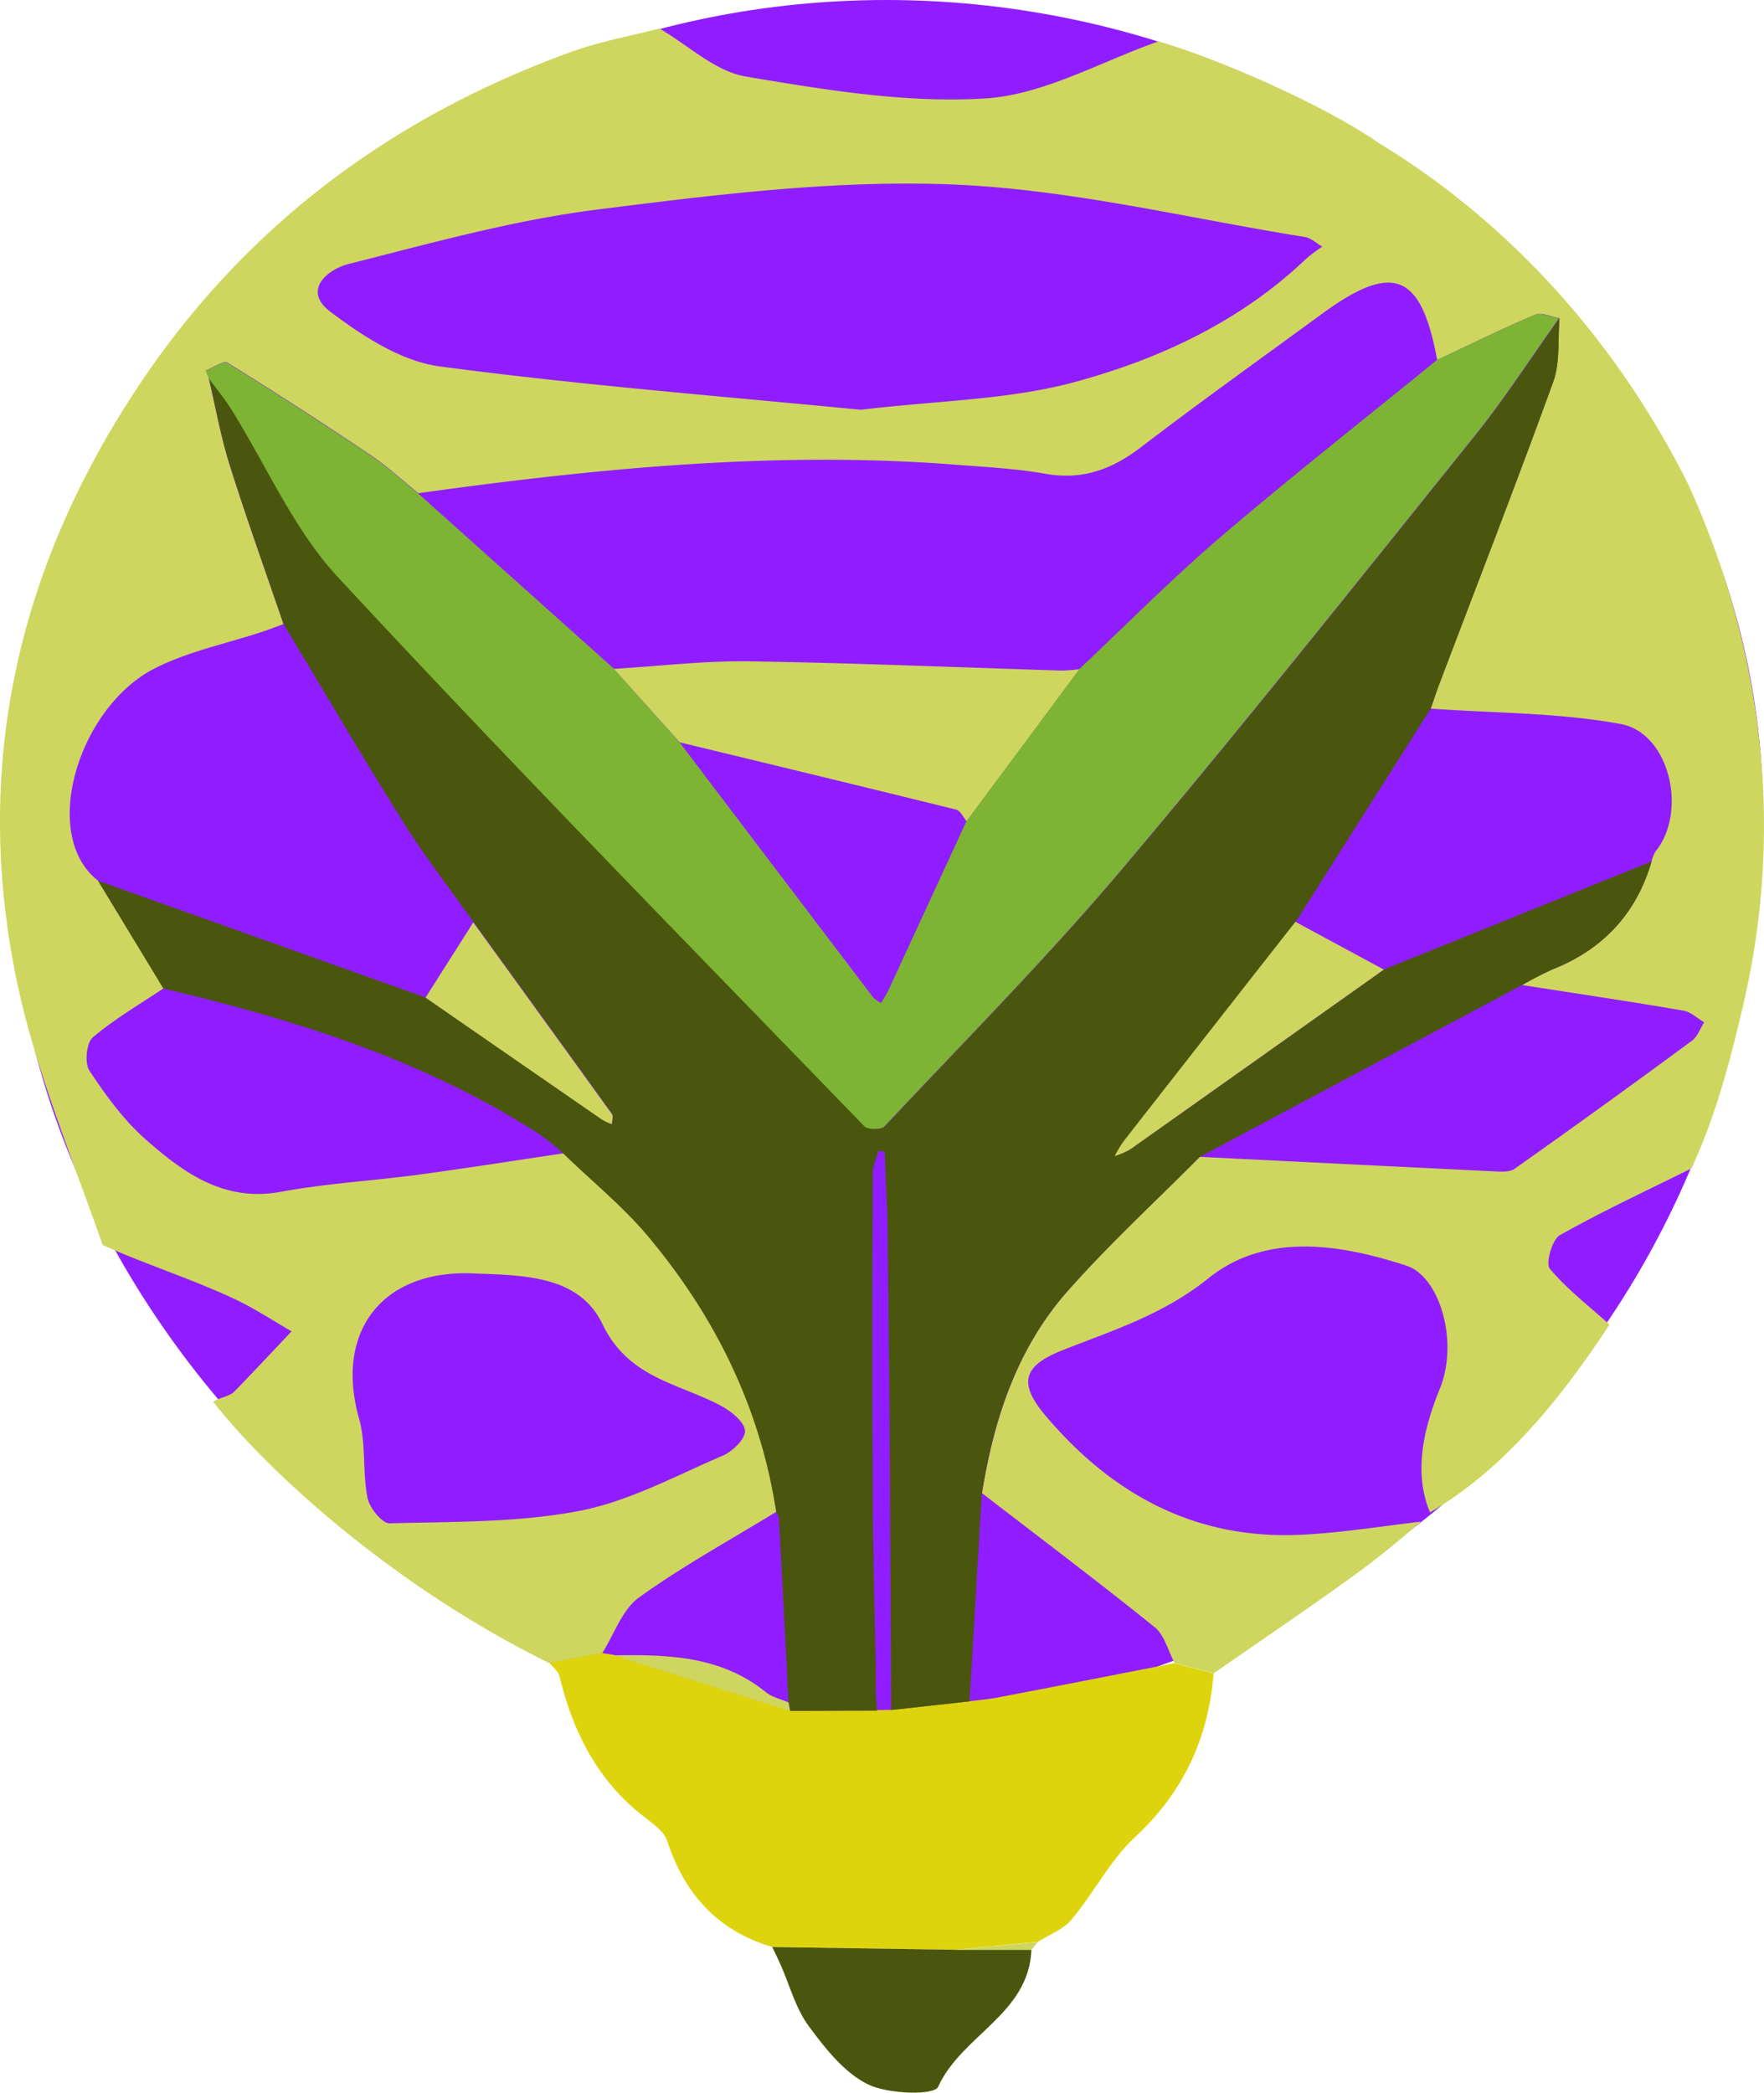 <svg xmlns="http://www.w3.org/2000/svg" viewBox="0 0 382.73 453.86"><defs><style>.cls-1{fill:#901dff;}.cls-2{fill:#ced65f;}.cls-3{fill:#ded40d;}.cls-4{fill:#4a560d;}.cls-5{fill:#7db433;}</style></defs><title>plant-lightbulb-transparent</title><g id="Layer_2" data-name="Layer 2"><path class="cls-1" d="M448,226.5C454,123.67,362.93,40,258,40S68,123.5,68,226.5,167,418,258,413C362.78,407.24,442,329,448,226.5Z" transform="translate(-65.73 -40)"/></g><g id="Layer_1" data-name="Layer 1"><path class="cls-2" d="M317,49c8,2,33.83,12.25,48.11,22.16C394.22,88.92,417,115,432,145c16,35.09,21.12,74.13,11.85,113.4-2.81,11.89-5.85,23.6-11.13,35-9.56,4.75-19.27,9.25-28.57,14.49-1.67.95-3.11,6.14-2.16,7.27,3.78,4.48,8.55,8.14,12.95,12.1C404.86,342.64,392.26,358.57,376,368c-3.58-8.48-1.48-18,2.1-26.75,4.21-10.28,0-24.4-7.2-26.75-14.56-4.76-30.6-7.25-43,2.74-9.81,7.88-20.67,11.26-31.6,15.57-8.61,3.39-9.75,7.12-3.64,14.32,14.18,16.7,31.84,26.5,54.19,25.76,8.82-.3,18.38-1.85,27.18-2.89-4.21,3.69-9,7.6-13.46,10.89-10.36,7.54-21,14.72-31.5,22l-8.49-2.23c-1.41-2.64-2.2-6.06-4.34-7.78-12.3-9.91-24.93-19.41-37.44-29.05,2.58-16.11,7.6-31.38,18.51-43.76,9-10.22,19.12-19.49,28.74-29.18q31.86,1.59,63.72,3.14c1.54.08,3.49.23,4.6-.56q19.37-13.69,38.46-27.76c1.21-.89,1.78-2.64,2.65-4-1.49-.87-2.9-2.26-4.49-2.53-11.66-2-23.35-3.73-35-5.55a71.54,71.54,0,0,1,6.51-3.36c11-4.35,18.24-12.07,21.56-23.44a7.85,7.85,0,0,1,.85-2.16c7-8.55,3.12-25.69-7.53-27.65-13.5-2.48-27.48-2.35-41.26-3.34.6-1.7,1.14-3.42,1.78-5.1,8.31-21.91,16.82-43.73,24.8-65.76,1.53-4.22,1-9.2,1.37-13.83-1.77-.29-3.86-1.32-5.26-.73-7.18,3-14.19,6.5-21.26,9.81-3.46-18.83-9.57-21.28-25-10-13.1,9.59-26.3,19-39.2,28.87-6.28,4.8-12.69,7.24-20.71,5.82-6.52-1.15-13.2-1.48-19.82-2-39-3-77.71.84-116.31,6.2-3.45-2.78-6.73-5.84-10.41-8.3-10.21-6.85-20.54-13.55-31-20-.89-.55-3.12,1.07-4.72,1.68l.69,1.65-.09-.1c1.51,6.38,2.66,12.87,4.62,19.1,3.63,11.53,7.73,22.91,11.63,34.36-1.47.54-2.92,1.11-4.4,1.6-8,2.66-16.41,4.33-23.77,8.13C82.63,193.64,74.37,221.18,87,231l14.23,23.33C96,257.83,90.56,261,85.85,265c-1.39,1.18-1.8,5.59-.71,7.22,3.55,5.34,7.44,10.72,12.23,14.93,8.22,7.22,17,13.6,29.31,11.32,9.88-1.82,20-2.39,30-3.73,10.44-1.41,20.86-3.06,31.29-4.61,6.17,6,12.93,11.47,18.42,18,14.54,17.35,24.32,37.12,27.79,59.73-10,6.12-20.34,11.77-29.82,18.6-3.67,2.64-5.37,8-8,12.11l-11.46,2.11C149,383,122,357,112,344c1.17-.86,3.53-1.14,4.53-2.16,4.21-4.32,8.32-8.73,12.47-13.1-4-2.3-7.86-4.87-12-6.84-9.43-4.47-19.48-7.6-29-11.9-6.46-18.52-14.48-37.66-18.51-56.7-9.86-46.61-.08-90,26.35-129.68C119,88.91,150.71,65.38,189.65,51.26c6.18-2.25,12.75-3.41,19.15-5.08,6.22,3.61,12.1,9.3,18.74,10.42,17.19,2.89,34.85,5.83,52.07,4.74C292.13,60.55,304.7,53.33,317,49Zm-64.52,79.87c16.71-2,31.75-2.13,45.85-5.86,18.75-5,36.48-13.22,50.92-27a33.62,33.62,0,0,1,3.38-2.51c-1.25-.72-2.43-1.88-3.77-2.1C323.3,87.3,297.82,81,272.12,80c-25.53-1-51.41,2.25-76.9,5.46-18.18,2.3-36.05,7.3-53.88,11.8-4.45,1.12-10.15,5.67-3.92,10.36,7,5.27,15.34,10.72,23.67,11.84C192,123.57,223.14,126,252.48,128.87ZM167.7,316.14c-19.34-.48-29.32,12.92-24.07,31.49,1.54,5.45.73,11.54,1.82,17.17.42,2.18,3.19,5.62,4.81,5.57,13.75-.38,27.74-.12,41.15-2.69,10.77-2.06,20.92-7.62,31.17-12,2.11-.91,4.89-3.63,4.79-5.37-.11-1.9-2.91-4.17-5.05-5.34-9.2-5-20.18-5.93-25.88-17.82C191.23,316.28,178.6,316.6,167.7,316.14Z" transform="translate(-65.73 -40)"/><path class="cls-3" d="M320.55,400.7l8.49,2.23c-1.1,14-6.51,25.68-17,35.45-5.48,5.08-9,12.19-13.89,18-1.76,2.11-4.76,3.18-7.2,4.73L273,462.86l-39.72-.6c-11.77-3.51-19-11.4-22.79-23-.64-2-2.88-3.59-4.69-5-10.34-7.82-15.75-18.55-18.71-30.84-.26-1-1.43-1.87-2.18-2.8l11.46-2.11,2.6.41L237.13,411l17.69-.05,1.07-.07,3.23-.05,17-1.88c2-.25,4-.4,5.92-.78C294.87,405.74,307.71,403.21,320.55,400.7Z" transform="translate(-65.73 -40)"/><path class="cls-4" d="M233.28,462.26l39.72.6h16.51c-.53,13.93-15.16,18.51-20.24,29.72-.86,1.9-10.89,1.61-15.26-.55-5.15-2.55-9.29-7.84-12.86-12.69-2.82-3.85-4.1-8.83-6.08-13.3C234.51,464.77,233.88,463.52,233.28,462.26Z" transform="translate(-65.73 -40)"/><path class="cls-2" d="M289.51,462.87H273l17.93-1.72Z" transform="translate(-65.73 -40)"/><path class="cls-4" d="M256,411l-18.87.05-.33-1.85q-1-20.12-2.08-40.22l-.58-1.11h0c-3.47-22.61-13.25-42.38-27.79-59.73-5.49-6.55-12.25-12-18.42-18a58.23,58.23,0,0,0-4.84-3.94c-25.09-16.29-53.15-25-81.92-31.82L87,231l71.1,25.34q19.16,13.23,38.32,26.45a14.64,14.64,0,0,0,2.16,1c0-.75.3-1.71,0-2.2q-15-20.83-30.07-41.56c-5.1-7.2-10.55-14.17-15.22-21.62-8.9-14.19-17.36-28.66-26-43-3.9-11.45-8-22.83-11.63-34.36-2-6.23-3.11-12.72-4.62-19.1,1.64,2.23,3.43,4.36,4.89,6.69,7.69,12.24,13.57,26.12,23.22,36.52,37.4,40.33,76,79.57,114.23,119.1.73.76,3.65.77,4.36,0,17.3-18.42,35.14-36.4,51.45-55.68,26.08-30.84,51.23-62.49,76.55-94,6.57-8.17,12.27-17,18.37-25.59-.41,4.63.16,9.61-1.37,13.83-8,22-16.49,43.85-24.8,65.76-.64,1.68-1.18,3.4-1.78,5.11l-29.27,46.18q-18.69,23.84-37.36,47.69a27.7,27.7,0,0,0-1.85,3.11,17,17,0,0,0,3.35-1.45q27.56-19.45,55.05-39l58-23.4c-3.32,11.37-10.57,19.09-21.56,23.44a71.54,71.54,0,0,0-6.51,3.36L326,290.93c-9.62,9.69-19.73,19-28.74,29.18-10.91,12.38-15.93,27.65-18.51,43.76q-1.33,22.56-2.66,45.12l-17,1.88-.36-65.78-.1-8.19q-.09-7.86-.16-15.72-.08-8.1-.16-16.21l-.66-15.31.25,0-.23.13-1.36-.21c-.42,1.63-1.21,3.27-1.22,4.91-.08,22.59-.14,45.19,0,67.78,0,12.92.42,25.83.64,38.75,0,1.33,0,2.65,0,4v2C255.73,407.67,256,409,256,411Z" transform="translate(-65.73 -40)"/><path class="cls-5" d="M404,109c-6.1,8.55-11.8,17.42-18.37,25.59-25.32,31.49-50.47,63.14-76.55,94-16.31,19.28-34.15,37.26-51.45,55.68-.71.75-3.63.74-4.36,0C215,244.74,176.45,205.5,139.05,165.17c-9.65-10.4-15.53-24.28-23.22-36.52-1.46-2.33-3.25-4.46-4.89-6.69l.09.1-.69-1.65c1.6-.61,3.83-2.23,4.72-1.68,10.46,6.46,20.79,13.16,31,20,3.68,2.46,7,5.52,10.41,8.3l42.46,38L213.18,201q21,27.68,42,55.32a7.15,7.15,0,0,0,1.74,1.2c.56-1,1.2-1.94,1.68-3q8.44-18.24,16.84-36.48l24.45-32.93c10.17-9.56,20-19.51,30.58-28.57,15.38-13.15,31.31-25.66,47-38.44,7.07-3.31,14.08-6.77,21.26-9.81C400.15,107.72,402.24,108.75,404,109Z" transform="translate(-65.73 -40)"/><path class="cls-4" d="M110.34,120.41l.69,1.65Z" transform="translate(-65.73 -40)"/><path class="cls-2" d="M199,399c11.65-.19,23.17.11,32.91,8,1.35,1.1,3.26,1.5,4.92,2.23l.33,1.85Z" transform="translate(-65.73 -40)"/><path class="cls-2" d="M346.79,239.92q9.6,5.18,19.19,10.36-27.51,19.5-55.05,39a17,17,0,0,1-3.35,1.45,27.7,27.7,0,0,1,1.85-3.11Q328.08,263.75,346.79,239.92Z" transform="translate(-65.73 -40)"/><path class="cls-2" d="M158.06,256.36q5.17-8.16,10.36-16.32,15.06,20.78,30.07,41.57c.35.49,0,1.45,0,2.2a14.64,14.64,0,0,1-2.16-1Q177.21,269.61,158.06,256.36Z" transform="translate(-65.73 -40)"/><path class="cls-2" d="M234.72,369c-.2-.37-.39-.74-.58-1.11C234.33,368.23,234.52,368.6,234.72,369Z" transform="translate(-65.73 -40)"/><path class="cls-2" d="M198.93,185.06c9.76-.58,19.53-1.77,29.28-1.63,22.59.33,45.18,1.31,67.77,2a34.83,34.83,0,0,0,3.93-.3l-24.46,32.94c-.74-.85-1.34-2.25-2.24-2.48-20-4.94-40-9.76-60-14.6Z" transform="translate(-65.73 -40)"/></g></svg>
